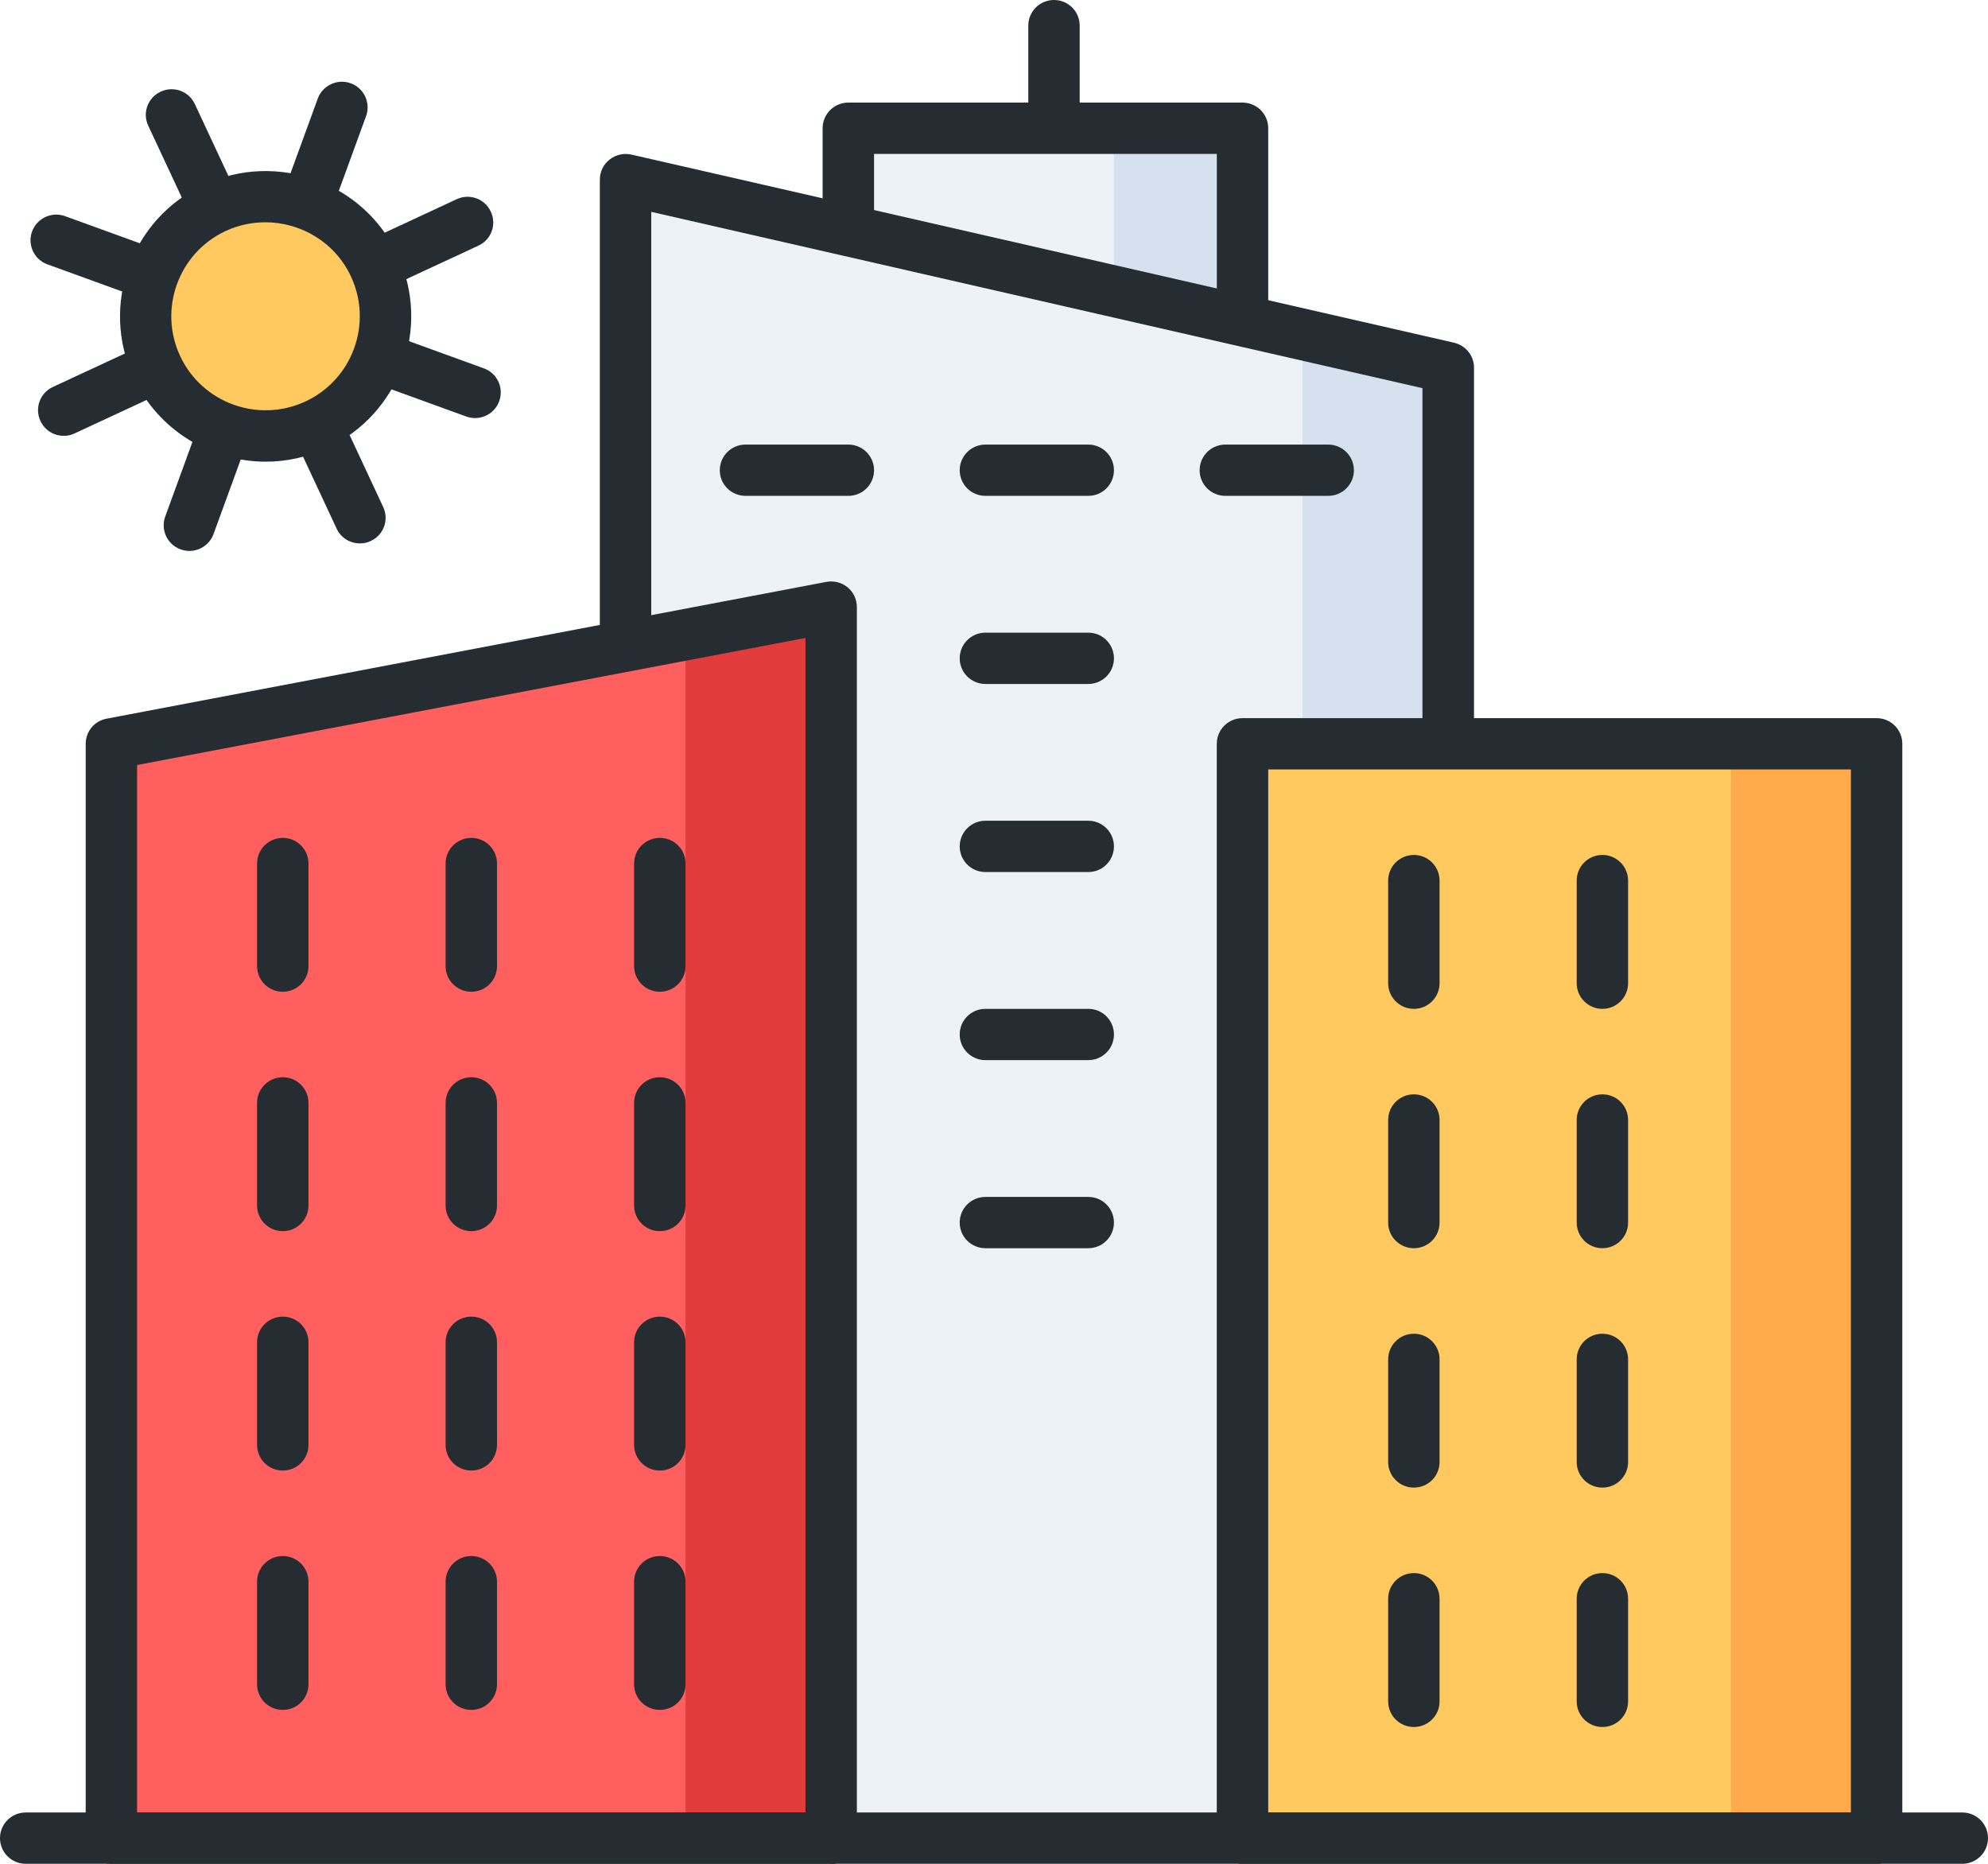 <svg width="48" height="45" viewBox="0 0 48 45" fill="none" xmlns="http://www.w3.org/2000/svg">
<g clip-path="url(#clip0_1_2748)">
<path d="M6.414 10.321C7.899 10.321 9.103 9.12 9.103 7.638C9.103 6.156 7.899 4.954 6.414 4.954C4.928 4.954 3.724 6.156 3.724 7.638C3.724 9.12 4.928 10.321 6.414 10.321Z" fill="#FFC960"/>
<path d="M29.793 7.431L20.689 5.367V3.303H29.793V7.431Z" fill="#EDF2F8"/>
<path d="M29.793 7.431L26.896 6.605V3.303H29.793V7.431Z" fill="#D5E1EF"/>
<path d="M34.758 44.175H15.31V4.542L34.758 9.083V44.175Z" fill="#D5E1EF"/>
<path d="M31.448 44.175H15.31V4.542L31.448 8.257V44.175Z" fill="#EDF2F8"/>
<path d="M19.862 44.174H2.896V18.165L19.862 14.862V44.174Z" fill="#E23B3B"/>
<path d="M16.552 44.175H2.896V18.165L16.552 15.275V44.175Z" fill="#FF5F5F"/>
<path d="M45.104 18.165H30.207V44.174H45.104V18.165Z" fill="#FFC960"/>
<path d="M45.103 18.165H41.793V44.174H45.103V18.165Z" fill="#FFAA4C"/>
<path d="M6.418 11.147C5.094 11.147 3.823 10.395 3.227 9.12C2.408 7.365 3.169 5.276 4.928 4.459C6.683 3.641 8.781 4.401 9.6 6.155C10.419 7.91 9.658 9.999 7.899 10.816C7.419 11.039 6.914 11.147 6.418 11.147ZM6.409 5.367C6.087 5.367 5.76 5.433 5.449 5.577C4.312 6.106 3.819 7.46 4.349 8.595C4.878 9.731 6.236 10.222 7.374 9.693C8.512 9.165 9.004 7.811 8.474 6.676C8.089 5.85 7.266 5.367 6.409 5.367Z" fill="#252D32"/>
<path d="M3.302 7.126C3.232 7.126 3.161 7.113 3.091 7.089L1.146 6.383C0.823 6.267 0.658 5.912 0.774 5.59C0.89 5.268 1.25 5.103 1.568 5.218L3.513 5.924C3.836 6.04 4.001 6.395 3.885 6.717C3.794 6.969 3.554 7.126 3.302 7.126Z" fill="#252D32"/>
<path d="M11.47 10.094C11.4 10.094 11.33 10.082 11.259 10.057L9.315 9.351C8.992 9.235 8.826 8.88 8.942 8.558C9.058 8.236 9.418 8.071 9.737 8.187L11.681 8.893C12.004 9.008 12.17 9.363 12.054 9.685C11.963 9.937 11.723 10.094 11.47 10.094Z" fill="#252D32"/>
<path d="M4.573 13.302C4.502 13.302 4.432 13.289 4.362 13.264C4.039 13.149 3.873 12.794 3.989 12.472L4.697 10.531C4.813 10.209 5.173 10.044 5.491 10.16C5.814 10.275 5.979 10.63 5.864 10.953L5.156 12.893C5.065 13.145 4.825 13.302 4.573 13.302Z" fill="#252D32"/>
<path d="M7.548 5.152C7.477 5.152 7.407 5.14 7.337 5.115C7.014 4.999 6.848 4.644 6.964 4.322L7.672 2.382C7.788 2.06 8.148 1.895 8.466 2.01C8.789 2.126 8.955 2.481 8.839 2.803L8.131 4.744C8.04 4.995 7.8 5.152 7.548 5.152Z" fill="#252D32"/>
<path d="M1.539 10.523C1.308 10.523 1.08 10.391 0.977 10.164C0.832 9.854 0.964 9.487 1.279 9.342L3.153 8.471C3.463 8.327 3.832 8.463 3.977 8.773C4.121 9.082 3.989 9.45 3.674 9.594L1.8 10.465C1.713 10.507 1.626 10.523 1.539 10.523Z" fill="#252D32"/>
<path d="M9.414 6.861C9.178 6.861 8.954 6.729 8.851 6.502C8.706 6.192 8.839 5.825 9.153 5.681L11.028 4.809C11.338 4.665 11.706 4.797 11.851 5.111C11.996 5.42 11.864 5.788 11.549 5.932L9.674 6.803C9.588 6.845 9.501 6.861 9.414 6.861Z" fill="#252D32"/>
<path d="M8.69 13.12C8.454 13.12 8.23 12.988 8.127 12.761L7.254 10.891C7.109 10.581 7.241 10.214 7.556 10.069C7.866 9.925 8.235 10.057 8.379 10.37L9.252 12.241C9.397 12.55 9.265 12.918 8.95 13.062C8.868 13.104 8.777 13.12 8.69 13.12Z" fill="#252D32"/>
<path d="M5.015 5.264C4.779 5.264 4.556 5.132 4.452 4.904L3.579 3.034C3.434 2.725 3.567 2.357 3.881 2.213C4.191 2.068 4.56 2.2 4.705 2.514L5.578 4.384C5.723 4.694 5.59 5.061 5.276 5.206C5.193 5.247 5.102 5.264 5.015 5.264Z" fill="#252D32"/>
<path d="M6.828 23.945C6.484 23.945 6.207 23.669 6.207 23.326V20.849C6.207 20.506 6.484 20.23 6.828 20.23C7.171 20.23 7.448 20.506 7.448 20.849V23.326C7.448 23.669 7.171 23.945 6.828 23.945Z" fill="#252D32"/>
<path d="M11.38 23.945C11.036 23.945 10.759 23.669 10.759 23.326V20.849C10.759 20.506 11.036 20.23 11.38 20.23C11.723 20.23 12 20.506 12 20.849V23.326C12 23.669 11.723 23.945 11.38 23.945Z" fill="#252D32"/>
<path d="M15.931 23.945C15.588 23.945 15.31 23.669 15.31 23.326V20.849C15.31 20.506 15.588 20.23 15.931 20.23C16.275 20.23 16.552 20.506 16.552 20.849V23.326C16.552 23.669 16.275 23.945 15.931 23.945Z" fill="#252D32"/>
<path d="M6.828 29.725C6.484 29.725 6.207 29.448 6.207 29.106V26.628C6.207 26.286 6.484 26.009 6.828 26.009C7.171 26.009 7.448 26.286 7.448 26.628V29.106C7.448 29.448 7.171 29.725 6.828 29.725Z" fill="#252D32"/>
<path d="M11.38 29.725C11.036 29.725 10.759 29.448 10.759 29.106V26.628C10.759 26.286 11.036 26.009 11.38 26.009C11.723 26.009 12 26.286 12 26.628V29.106C12 29.448 11.723 29.725 11.38 29.725Z" fill="#252D32"/>
<path d="M15.931 29.725C15.588 29.725 15.31 29.448 15.31 29.106V26.628C15.31 26.286 15.588 26.009 15.931 26.009C16.275 26.009 16.552 26.286 16.552 26.628V29.106C16.552 29.448 16.275 29.725 15.931 29.725Z" fill="#252D32"/>
<path d="M6.828 35.505C6.484 35.505 6.207 35.228 6.207 34.885V32.408C6.207 32.066 6.484 31.789 6.828 31.789C7.171 31.789 7.448 32.066 7.448 32.408V34.885C7.448 35.228 7.171 35.505 6.828 35.505Z" fill="#252D32"/>
<path d="M11.38 35.505C11.036 35.505 10.759 35.228 10.759 34.885V32.408C10.759 32.066 11.036 31.789 11.38 31.789C11.723 31.789 12 32.066 12 32.408V34.885C12 35.228 11.723 35.505 11.38 35.505Z" fill="#252D32"/>
<path d="M34.138 24.358C33.794 24.358 33.517 24.081 33.517 23.738V21.261C33.517 20.919 33.794 20.642 34.138 20.642C34.481 20.642 34.758 20.919 34.758 21.261V23.738C34.758 24.081 34.481 24.358 34.138 24.358Z" fill="#252D32"/>
<path d="M38.69 24.358C38.346 24.358 38.069 24.081 38.069 23.738V21.261C38.069 20.919 38.346 20.642 38.69 20.642C39.033 20.642 39.31 20.919 39.31 21.261V23.738C39.31 24.081 39.033 24.358 38.69 24.358Z" fill="#252D32"/>
<path d="M34.138 30.137C33.794 30.137 33.517 29.861 33.517 29.518V27.041C33.517 26.698 33.794 26.422 34.138 26.422C34.481 26.422 34.758 26.698 34.758 27.041V29.518C34.758 29.861 34.481 30.137 34.138 30.137Z" fill="#252D32"/>
<path d="M38.69 30.137C38.346 30.137 38.069 29.861 38.069 29.518V27.041C38.069 26.698 38.346 26.422 38.69 26.422C39.033 26.422 39.31 26.698 39.31 27.041V29.518C39.31 29.861 39.033 30.137 38.69 30.137Z" fill="#252D32"/>
<path d="M34.138 35.917C33.794 35.917 33.517 35.641 33.517 35.298V32.821C33.517 32.478 33.794 32.202 34.138 32.202C34.481 32.202 34.758 32.478 34.758 32.821V35.298C34.758 35.641 34.481 35.917 34.138 35.917Z" fill="#252D32"/>
<path d="M38.69 35.917C38.346 35.917 38.069 35.641 38.069 35.298V32.821C38.069 32.478 38.346 32.202 38.69 32.202C39.033 32.202 39.31 32.478 39.31 32.821V35.298C39.31 35.641 39.033 35.917 38.69 35.917Z" fill="#252D32"/>
<path d="M20.483 11.972H18C17.657 11.972 17.379 11.696 17.379 11.353C17.379 11.011 17.657 10.734 18 10.734H20.483C20.826 10.734 21.104 11.011 21.104 11.353C21.104 11.696 20.826 11.972 20.483 11.972Z" fill="#252D32"/>
<path d="M26.276 16.514H23.793C23.45 16.514 23.172 16.237 23.172 15.895C23.172 15.552 23.45 15.275 23.793 15.275H26.276C26.619 15.275 26.896 15.552 26.896 15.895C26.896 16.237 26.619 16.514 26.276 16.514Z" fill="#252D32"/>
<path d="M26.276 11.972H23.793C23.45 11.972 23.172 11.696 23.172 11.353C23.172 11.011 23.45 10.734 23.793 10.734H26.276C26.619 10.734 26.896 11.011 26.896 11.353C26.896 11.696 26.619 11.972 26.276 11.972Z" fill="#252D32"/>
<path d="M26.276 21.055H23.793C23.45 21.055 23.172 20.778 23.172 20.436C23.172 20.093 23.45 19.816 23.793 19.816H26.276C26.619 19.816 26.896 20.093 26.896 20.436C26.896 20.778 26.619 21.055 26.276 21.055Z" fill="#252D32"/>
<path d="M26.276 25.596H23.793C23.45 25.596 23.172 25.32 23.172 24.977C23.172 24.634 23.45 24.358 23.793 24.358H26.276C26.619 24.358 26.896 24.634 26.896 24.977C26.896 25.32 26.619 25.596 26.276 25.596Z" fill="#252D32"/>
<path d="M26.276 30.137H23.793C23.45 30.137 23.172 29.861 23.172 29.518C23.172 29.175 23.45 28.899 23.793 28.899H26.276C26.619 28.899 26.896 29.175 26.896 29.518C26.896 29.861 26.619 30.137 26.276 30.137Z" fill="#252D32"/>
<path d="M32.069 11.972H29.586C29.243 11.972 28.965 11.696 28.965 11.353C28.965 11.011 29.243 10.734 29.586 10.734H32.069C32.412 10.734 32.69 11.011 32.69 11.353C32.69 11.696 32.412 11.972 32.069 11.972Z" fill="#252D32"/>
<path d="M15.931 35.505C15.588 35.505 15.31 35.228 15.31 34.885V32.408C15.31 32.066 15.588 31.789 15.931 31.789C16.275 31.789 16.552 32.066 16.552 32.408V34.885C16.552 35.228 16.275 35.505 15.931 35.505Z" fill="#252D32"/>
<path d="M6.828 41.284C6.484 41.284 6.207 41.008 6.207 40.665V38.188C6.207 37.846 6.484 37.569 6.828 37.569C7.171 37.569 7.448 37.846 7.448 38.188V40.665C7.448 41.008 7.171 41.284 6.828 41.284Z" fill="#252D32"/>
<path d="M11.38 41.284C11.036 41.284 10.759 41.008 10.759 40.665V38.188C10.759 37.846 11.036 37.569 11.38 37.569C11.723 37.569 12 37.846 12 38.188V40.665C12 41.008 11.723 41.284 11.38 41.284Z" fill="#252D32"/>
<path d="M15.931 41.284C15.588 41.284 15.31 41.008 15.31 40.665V38.188C15.31 37.846 15.588 37.569 15.931 37.569C16.275 37.569 16.552 37.846 16.552 38.188V40.665C16.552 41.008 16.275 41.284 15.931 41.284Z" fill="#252D32"/>
<path d="M47.379 45H0.621C0.277 45 0 44.723 0 44.38C0 44.038 0.277 43.761 0.621 43.761H47.379C47.723 43.761 48 44.038 48 44.38C48 44.723 47.723 45 47.379 45Z" fill="#252D32"/>
<path d="M20.069 45H2.69C2.346 45 2.069 44.723 2.069 44.381V17.959C2.069 17.661 2.28 17.405 2.574 17.352L19.953 14.049C20.131 14.016 20.321 14.061 20.466 14.181C20.607 14.297 20.689 14.474 20.689 14.66V44.385C20.689 44.727 20.412 45.004 20.069 45.004V45ZM3.31 43.761H19.448V15.403L3.31 18.471V43.761Z" fill="#252D32"/>
<path d="M34.966 18.165C34.622 18.165 34.345 17.889 34.345 17.546V9.372L15.724 5.115V15.073C15.724 15.416 15.447 15.692 15.104 15.692C14.76 15.692 14.483 15.416 14.483 15.073V4.335C14.483 4.145 14.57 3.968 14.719 3.852C14.868 3.736 15.058 3.691 15.244 3.732L35.106 8.274C35.388 8.34 35.59 8.587 35.59 8.876V17.546C35.59 17.889 35.313 18.165 34.97 18.165H34.966Z" fill="#252D32"/>
<path d="M45.31 45H30C29.657 45 29.379 44.723 29.379 44.381V17.959C29.379 17.616 29.657 17.339 30 17.339H45.31C45.654 17.339 45.931 17.616 45.931 17.959V44.381C45.931 44.723 45.654 45 45.31 45ZM30.621 43.761H44.69V18.578H30.621V43.761Z" fill="#252D32"/>
<path d="M34.138 41.697C33.794 41.697 33.517 41.42 33.517 41.078V38.601C33.517 38.258 33.794 37.981 34.138 37.981C34.481 37.981 34.758 38.258 34.758 38.601V41.078C34.758 41.42 34.481 41.697 34.138 41.697Z" fill="#252D32"/>
<path d="M38.69 41.697C38.346 41.697 38.069 41.42 38.069 41.078V38.601C38.069 38.258 38.346 37.981 38.69 37.981C39.033 37.981 39.31 38.258 39.31 38.601V41.078C39.31 41.42 39.033 41.697 38.69 41.697Z" fill="#252D32"/>
<path d="M30 7.844C29.657 7.844 29.38 7.567 29.38 7.225V3.716H21.104V5.161C21.104 5.503 20.826 5.78 20.483 5.78C20.14 5.78 19.862 5.503 19.862 5.161V3.096C19.862 2.754 20.14 2.477 20.483 2.477H30C30.344 2.477 30.621 2.754 30.621 3.096V7.225C30.621 7.567 30.344 7.844 30 7.844Z" fill="#252D32"/>
<path d="M25.448 3.303C25.105 3.303 24.828 3.026 24.828 2.683V0.619C24.828 0.277 25.105 0 25.448 0C25.792 0 26.069 0.277 26.069 0.619V2.683C26.069 3.026 25.792 3.303 25.448 3.303Z" fill="#252D32"/>
</g>
<defs>
<clipPath id="clip0_1_2748">
<rect width="48" height="45" fill="white"/>
</clipPath>
</defs>
</svg>
